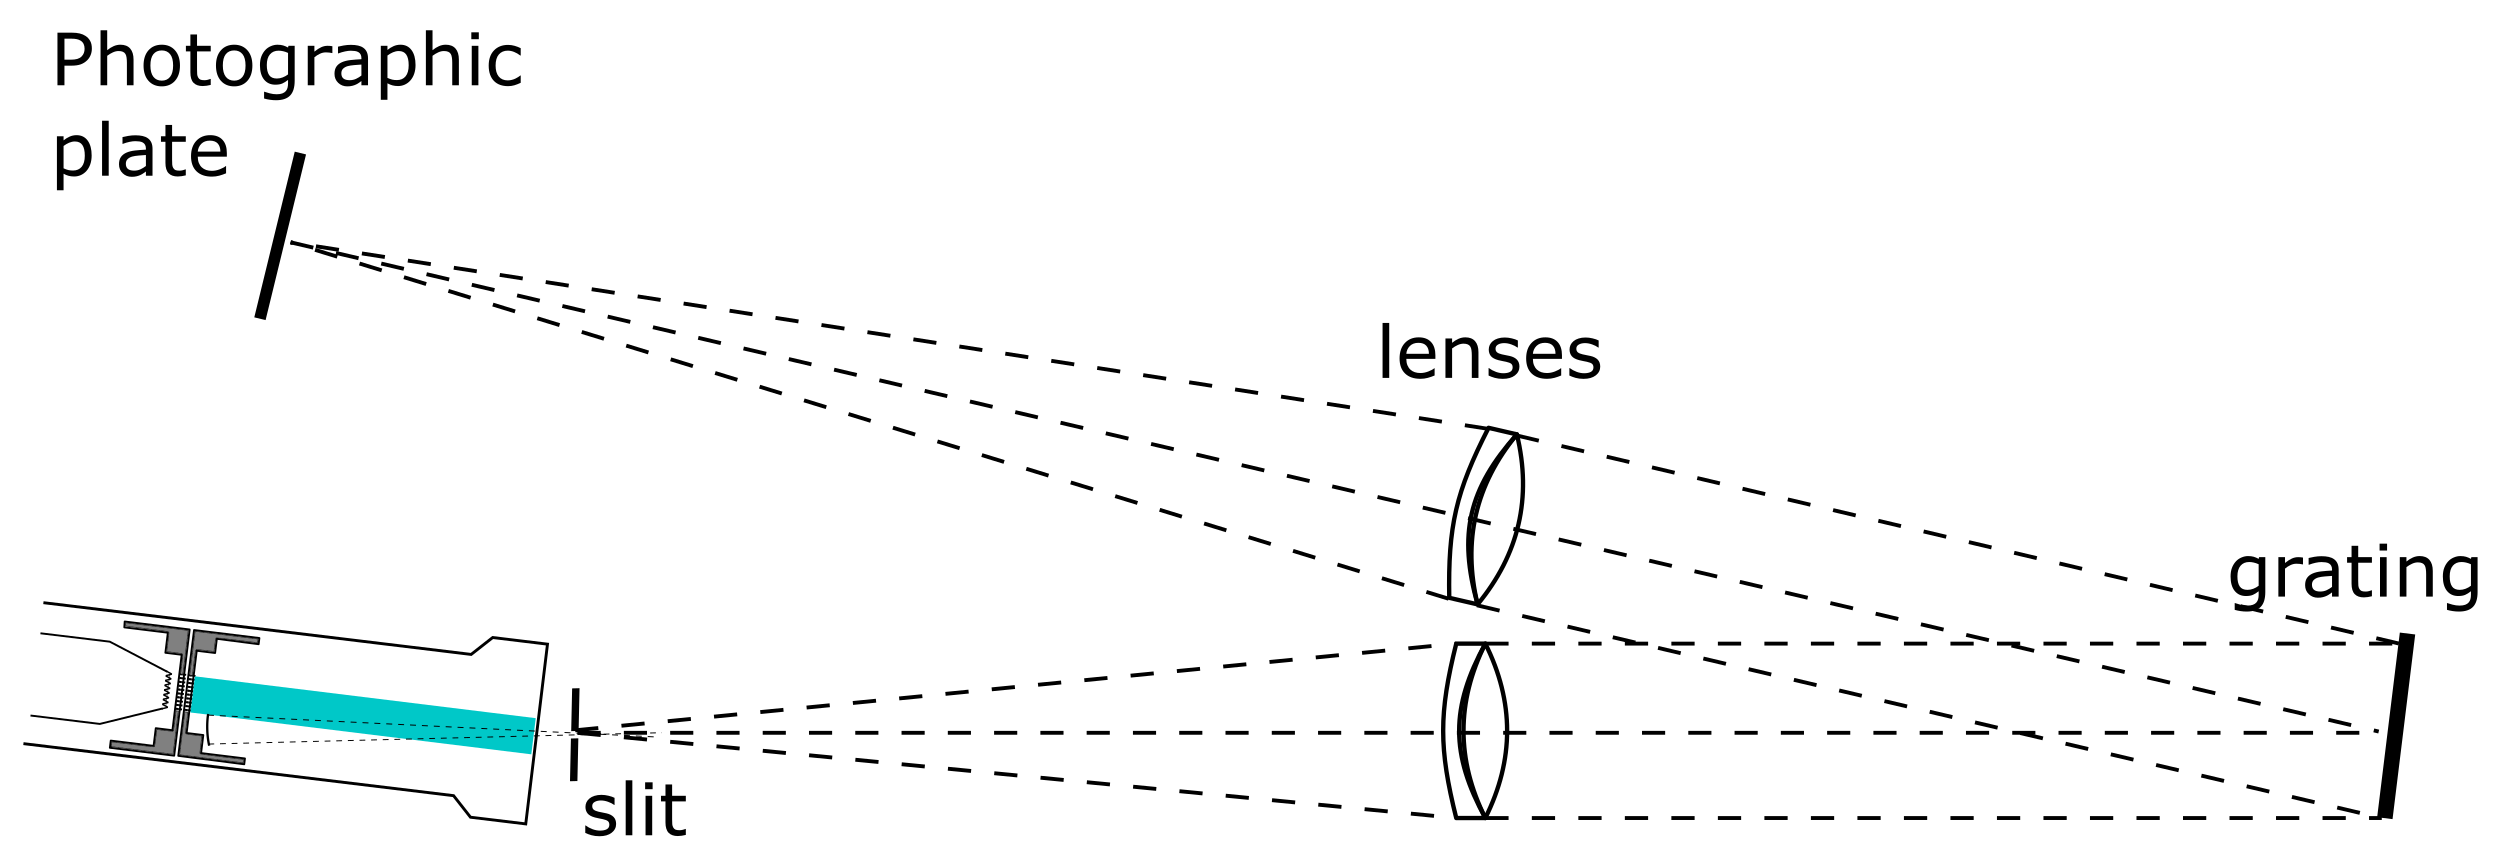 <?xml version="1.0" encoding="UTF-8" standalone="no"?>
<!-- Created with Inkscape (http://www.inkscape.org/) -->

<svg
   width="645"
   height="220"
   id="svg2"
   version="1.1"
   inkscape:version="1.1.1 (3bf5ae0d25, 2021-09-20)"
   sodipodi:docname="Ives-Stilwell_experiment_2.svg"
   xmlns:inkscape="http://www.inkscape.org/namespaces/inkscape"
   xmlns:sodipodi="http://sodipodi.sourceforge.net/DTD/sodipodi-0.dtd"
   xmlns="http://www.w3.org/2000/svg"
   xmlns:svg="http://www.w3.org/2000/svg"
   xmlns:rdf="http://www.w3.org/1999/02/22-rdf-syntax-ns#"
   xmlns:cc="http://creativecommons.org/ns#"
   xmlns:dc="http://purl.org/dc/elements/1.1/">
  <defs
     id="defs4">
    <inkscape:path-effect
       effect="spiro"
       id="path-effect1691"
       is_visible="true"
       lpeversion="1" />
    <inkscape:path-effect
       effect="spiro"
       id="path-effect1687"
       is_visible="true"
       lpeversion="1" />
    <inkscape:path-effect
       effect="spiro"
       id="path-effect1570"
       is_visible="true"
       lpeversion="1" />
    <inkscape:path-effect
       effect="spiro"
       id="path-effect1566"
       is_visible="true"
       lpeversion="1" />
    <inkscape:path-effect
       effect="spiro"
       id="path-effect1449"
       is_visible="true"
       lpeversion="1" />
    <inkscape:path-effect
       effect="spiro"
       id="path-effect1445"
       is_visible="true"
       lpeversion="1" />
    <inkscape:path-effect
       effect="spiro"
       id="path-effect1097"
       is_visible="true"
       lpeversion="1" />
    <inkscape:path-effect
       effect="spiro"
       id="path-effect1093"
       is_visible="true"
       lpeversion="1" />
    <inkscape:path-effect
       effect="spiro"
       id="path-effect1056"
       is_visible="true"
       lpeversion="1" />
    <inkscape:path-effect
       effect="spiro"
       id="path-effect2806"
       is_visible="true"
       lpeversion="1" />
    <inkscape:path-effect
       effect="spiro"
       id="path-effect2668"
       is_visible="true"
       lpeversion="1" />
    <inkscape:path-effect
       effect="spiro"
       id="path-effect4891"
       is_visible="true"
       lpeversion="1" />
    <inkscape:path-effect
       effect="spiro"
       id="path-effect4785"
       is_visible="true"
       lpeversion="1" />
    <inkscape:path-effect
       effect="spiro"
       id="path-effect4677"
       is_visible="true"
       lpeversion="1" />
    <inkscape:path-effect
       effect="spiro"
       id="path-effect4640"
       is_visible="true"
       lpeversion="1" />
    <inkscape:path-effect
       effect="spiro"
       id="path-effect1791"
       is_visible="true"
       lpeversion="1" />
    <inkscape:path-effect
       effect="spiro"
       id="path-effect1795"
       is_visible="true"
       lpeversion="1" />
    <inkscape:path-effect
       effect="spiro"
       id="path-effect1787"
       is_visible="true"
       lpeversion="1" />
    <inkscape:path-effect
       effect="spiro"
       id="path-effect2086"
       is_visible="true"
       lpeversion="1" />
  </defs>
  <sodipodi:namedview
     id="base"
     pagecolor="#ffffff"
     bordercolor="#666666"
     borderopacity="1.0"
     inkscape:pageopacity="0.0"
     inkscape:pageshadow="2"
     inkscape:zoom="1"
     inkscape:cx="243.5"
     inkscape:cy="192.5"
     inkscape:document-units="px"
     inkscape:current-layer="layer2"
     showgrid="false"
     inkscape:window-width="2722"
     inkscape:window-height="1551"
     inkscape:window-x="3206"
     inkscape:window-y="322"
     inkscape:window-maximized="0"
     inkscape:pagecheckerboard="0"
     showguides="false" />
  <g
     inkscape:groupmode="layer"
     id="layer2"
     inkscape:label="Layer"
     transform="translate(0,-842.362)">
    <g
       id="g4090"
       transform="matrix(1.22,0,0,0.806,64.295,164.652)" />
    <g
       id="g2719">
      <path
         style="fill:none;stroke:#000000;stroke-width:4;stroke-linecap:butt;stroke-linejoin:miter;stroke-miterlimit:4;stroke-dasharray:none;stroke-opacity:1"
         d="m 621.141,1005.81 -5.85,47.642"
         id="path4889"
         inkscape:path-effect="#path-effect4891"
         inkscape:original-d="m 621.14082,1005.8103 c -1.94902,15.8817 -3.89893,31.7625 -5.8497,47.6421" />
      <path
         style="fill:none;stroke:#000000;stroke-width:3;stroke-linecap:butt;stroke-linejoin:miter;stroke-miterlimit:4;stroke-dasharray:none;stroke-opacity:1"
         d="m 67.064,924.592 10.437,-42.744"
         id="path4261-5"
         inkscape:connector-curvature="0" />
      <path
         style="fill:none;stroke:#000000;stroke-width:1;stroke-linecap:butt;stroke-linejoin:miter;stroke-miterlimit:4;stroke-dasharray:6, 6;stroke-dashoffset:0;stroke-opacity:1"
         d="M 74.991,904.885 613.711,1031.103"
         id="path4675-6"
         inkscape:path-effect="#path-effect4785"
         inkscape:original-d="M 74.990755,904.8855 C 254.56511,946.95714 434.13847,989.02967 613.71084,1031.103" />
      <g
         id="g5250"
         transform="matrix(-0.731,-0.169,0.169,-0.731,424.093,1596.432)">
        <path
           d="m 235.25,763.862 c -10,20 -10,40 0,60 10,-20 10,-40 0,-60 z"
           fill="none"
           stroke="#000000"
           stroke-width="0.4"
           stroke-linejoin="round"
           id="path5055"
           style="stroke-width:1.5;stroke-miterlimit:4;stroke-dasharray:none" />
        <path
           d="m 245.25,763.862 c 6,24 6,36 0,60 h -10 c 12,-22 12,-38 0,-60 z"
           fill="none"
           stroke="#000000"
           stroke-width="0.4"
           stroke-linejoin="round"
           id="path5057"
           style="stroke-width:1.5;stroke-miterlimit:4;stroke-dasharray:none" />
      </g>
      <g
         aria-label="Photographic plate"
         id="text10255"
         style="font-size:18.667px;line-height:1.25;-inkscape-font-specification:'sans-serif, Normal';font-variant-ligatures:none"
         transform="translate(6,-57)">
        <path
           d="m 17.701,911.892 q 0,0.902 -0.319,1.677 -0.31,0.766 -0.875,1.331 -0.702,0.702 -1.659,1.057 -0.957,0.346 -2.415,0.346 h -1.805 v 5.059 H 8.823 v -13.572 h 3.682 q 1.221,0 2.069,0.21 0.848,0.201 1.504,0.638 0.775,0.52 1.194,1.294 0.428,0.775 0.428,1.96 z m -1.878,0.046 q 0,-0.702 -0.246,-1.221 -0.246,-0.52 -0.747,-0.848 -0.438,-0.283 -1.003,-0.401 -0.556,-0.128 -1.413,-0.128 h -1.786 v 5.423 h 1.522 q 1.094,0 1.777,-0.191 0.684,-0.201 1.112,-0.629 0.428,-0.438 0.602,-0.921 0.182,-0.483 0.182,-1.085 z"
           id="path26031" />
        <path
           d="m 28.456,921.362 h -1.714 v -5.797 q 0,-0.702 -0.082,-1.313 -0.082,-0.62 -0.301,-0.966 -0.228,-0.383 -0.656,-0.565 -0.428,-0.191 -1.112,-0.191 -0.702,0 -1.467,0.346 -0.766,0.346 -1.467,0.884 v 7.602 h -1.714 v -14.182 h 1.714 v 5.132 q 0.802,-0.665 1.659,-1.039 0.857,-0.374 1.759,-0.374 1.65,0 2.516,0.993 0.866,0.993 0.866,2.862 z"
           id="path26033" />
        <path
           d="m 40.432,916.276 q 0,2.488 -1.276,3.928 -1.276,1.44 -3.418,1.44 -2.16,0 -3.436,-1.44 -1.267,-1.44 -1.267,-3.928 0,-2.488 1.267,-3.928 1.276,-1.449 3.436,-1.449 2.142,0 3.418,1.449 1.276,1.44 1.276,3.928 z m -1.768,0 q 0,-1.978 -0.775,-2.935 -0.775,-0.966 -2.151,-0.966 -1.395,0 -2.169,0.966 -0.766,0.957 -0.766,2.935 0,1.914 0.775,2.908 0.775,0.984 2.16,0.984 1.367,0 2.142,-0.975 0.784,-0.984 0.784,-2.917 z"
           id="path26035" />
        <path
           d="m 48.371,921.271 q -0.483,0.128 -1.057,0.21 -0.565,0.082 -1.012,0.082 -1.559,0 -2.37,-0.839 -0.811,-0.839 -0.811,-2.689 v -5.414 h -1.158 v -1.44 h 1.158 v -2.926 h 1.714 v 2.926 h 3.536 v 1.44 h -3.536 v 4.639 q 0,0.802 0.036,1.258 0.036,0.447 0.255,0.839 0.201,0.365 0.547,0.538 0.355,0.164 1.076,0.164 0.419,0 0.875,-0.118 0.456,-0.128 0.656,-0.21 h 0.091 z"
           id="path26037" />
        <path
           d="m 59.117,916.276 q 0,2.488 -1.276,3.928 -1.276,1.44 -3.418,1.44 -2.16,0 -3.436,-1.44 -1.267,-1.44 -1.267,-3.928 0,-2.488 1.267,-3.928 1.276,-1.449 3.436,-1.449 2.142,0 3.418,1.449 1.276,1.44 1.276,3.928 z m -1.768,0 q 0,-1.978 -0.775,-2.935 -0.775,-0.966 -2.151,-0.966 -1.395,0 -2.169,0.966 -0.766,0.957 -0.766,2.935 0,1.914 0.775,2.908 0.775,0.984 2.16,0.984 1.367,0 2.142,-0.975 0.784,-0.984 0.784,-2.917 z"
           id="path26039" />
        <path
           d="m 70.027,920.205 q 0,2.589 -1.176,3.801 -1.176,1.212 -3.618,1.212 -0.811,0 -1.586,-0.118 -0.766,-0.109 -1.513,-0.319 v -1.75 h 0.091 q 0.419,0.164 1.331,0.401 0.911,0.246 1.823,0.246 0.875,0 1.449,-0.21 0.574,-0.21 0.893,-0.583 0.319,-0.355 0.456,-0.857 0.137,-0.501 0.137,-1.121 v -0.93 q -0.775,0.62 -1.486,0.93 -0.702,0.301 -1.796,0.301 -1.823,0 -2.898,-1.312 -1.066,-1.322 -1.066,-3.719 0,-1.313 0.365,-2.26 0.374,-0.957 1.012,-1.65 0.592,-0.647 1.44,-1.003 0.848,-0.365 1.686,-0.365 0.884,0 1.477,0.182 0.602,0.173 1.267,0.538 l 0.109,-0.438 h 1.604 z M 68.314,918.564 v -5.551 q -0.684,-0.31 -1.276,-0.438 -0.583,-0.137 -1.167,-0.137 -1.413,0 -2.224,0.948 -0.811,0.948 -0.811,2.753 0,1.714 0.602,2.598 0.602,0.884 1.996,0.884 0.747,0 1.495,-0.283 0.757,-0.292 1.385,-0.775 z"
           id="path26041" />
        <path
           d="m 79.753,913.05 h -0.091 q -0.383,-0.091 -0.747,-0.128 -0.355,-0.046 -0.848,-0.046 -0.793,0 -1.531,0.355 -0.738,0.346 -1.422,0.902 v 7.228 h -1.714 v -10.181 h 1.714 v 1.504 q 1.021,-0.82 1.796,-1.158 0.784,-0.346 1.595,-0.346 0.447,0 0.647,0.027 0.201,0.018 0.602,0.082 z"
           id="path26043" />
        <path
           d="m 88.949,921.362 h -1.704 v -1.085 q -0.228,0.155 -0.62,0.438 -0.383,0.273 -0.747,0.438 -0.428,0.21 -0.984,0.346 -0.556,0.146 -1.303,0.146 -1.376,0 -2.333,-0.911 -0.957,-0.911 -0.957,-2.324 0,-1.158 0.492,-1.868 0.501,-0.72 1.422,-1.13 0.93,-0.41 2.233,-0.556 1.303,-0.146 2.798,-0.219 v -0.264 q 0,-0.583 -0.21,-0.966 -0.201,-0.383 -0.583,-0.602 -0.365,-0.21 -0.875,-0.283 -0.51,-0.073 -1.066,-0.073 -0.674,0 -1.504,0.182 -0.829,0.173 -1.714,0.51 h -0.091 v -1.741 q 0.501,-0.137 1.449,-0.301 0.948,-0.164 1.868,-0.164 1.076,0 1.868,0.182 0.802,0.173 1.385,0.602 0.574,0.419 0.875,1.085 0.301,0.665 0.301,1.65 z m -1.704,-2.507 v -2.835 q -0.784,0.046 -1.85,0.137 -1.057,0.091 -1.677,0.264 -0.738,0.21 -1.194,0.656 -0.456,0.438 -0.456,1.212 0,0.875 0.529,1.322 0.529,0.438 1.613,0.438 0.902,0 1.65,-0.346 0.747,-0.355 1.385,-0.848 z"
           id="path26045" />
        <path
           d="m 101.209,916.149 q 0,1.24 -0.355,2.27 -0.355,1.021 -1.003,1.732 -0.602,0.674 -1.422,1.048 -0.811,0.365 -1.723,0.365 -0.793,0 -1.44,-0.173 -0.638,-0.173 -1.303,-0.538 v 4.266 h -1.714 v -13.936 h 1.714 v 1.066 q 0.684,-0.574 1.531,-0.957 0.857,-0.392 1.823,-0.392 1.841,0 2.862,1.395 1.03,1.385 1.03,3.855 z m -1.768,0.046 q 0,-1.841 -0.629,-2.753 -0.629,-0.911 -1.932,-0.911 -0.738,0 -1.486,0.319 -0.747,0.319 -1.431,0.839 v 5.77 q 0.729,0.328 1.249,0.447 0.529,0.118 1.194,0.118 1.431,0 2.233,-0.966 0.802,-0.966 0.802,-2.862 z"
           id="path26047" />
        <path
           d="m 112.392,921.362 h -1.714 v -5.797 q 0,-0.702 -0.082,-1.313 -0.082,-0.62 -0.301,-0.966 -0.228,-0.383 -0.656,-0.565 -0.428,-0.191 -1.112,-0.191 -0.702,0 -1.467,0.346 -0.766,0.346 -1.467,0.884 v 7.602 h -1.714 v -14.182 h 1.714 v 5.132 q 0.802,-0.665 1.659,-1.039 0.857,-0.374 1.759,-0.374 1.65,0 2.516,0.993 0.866,0.993 0.866,2.862 z"
           id="path26049" />
        <path
           d="m 117.533,909.477 h -1.932 v -1.777 h 1.932 z m -0.109,11.885 h -1.714 v -10.181 h 1.714 z"
           id="path26051" />
        <path
           d="m 128.343,920.724 q -0.857,0.41 -1.632,0.638 -0.766,0.228 -1.632,0.228 -1.103,0 -2.023,-0.319 -0.921,-0.328 -1.577,-0.984 -0.665,-0.656 -1.03,-1.659 -0.365,-1.003 -0.365,-2.342 0,-2.497 1.367,-3.919 1.376,-1.422 3.628,-1.422 0.875,0 1.714,0.246 0.848,0.246 1.549,0.602 v 1.905 h -0.091 q -0.784,-0.611 -1.622,-0.939 -0.829,-0.328 -1.622,-0.328 -1.458,0 -2.306,0.984 -0.839,0.975 -0.839,2.871 0,1.841 0.82,2.835 0.829,0.984 2.324,0.984 0.52,0 1.057,-0.137 0.538,-0.137 0.966,-0.355 0.374,-0.191 0.702,-0.401 0.328,-0.219 0.52,-0.374 h 0.091 z"
           id="path26053" />
        <path
           d="m 17.646,939.482 q 0,1.24 -0.355,2.27 -0.355,1.021 -1.003,1.732 -0.602,0.674 -1.422,1.048 -0.811,0.365 -1.723,0.365 -0.793,0 -1.44,-0.173 -0.638,-0.173 -1.303,-0.538 v 4.266 H 8.686 v -13.936 h 1.714 v 1.066 q 0.684,-0.574 1.531,-0.957 0.857,-0.392 1.823,-0.392 1.841,0 2.862,1.395 1.03,1.385 1.03,3.855 z m -1.768,0.046 q 0,-1.841 -0.629,-2.753 -0.629,-0.911 -1.932,-0.911 -0.738,0 -1.486,0.319 -0.747,0.319 -1.431,0.839 v 5.77 q 0.729,0.328 1.249,0.447 0.529,0.118 1.194,0.118 1.431,0 2.233,-0.966 0.802,-0.966 0.802,-2.862 z"
           id="path26055" />
        <path
           d="m 22.048,944.696 h -1.714 v -14.182 h 1.714 z"
           id="path26057" />
        <path
           d="m 33.35,944.696 h -1.704 v -1.085 q -0.228,0.155 -0.62,0.438 -0.383,0.273 -0.747,0.438 -0.428,0.21 -0.984,0.346 -0.556,0.146 -1.303,0.146 -1.376,0 -2.333,-0.911 -0.957,-0.911 -0.957,-2.324 0,-1.158 0.492,-1.869 0.501,-0.72 1.422,-1.13 0.93,-0.41 2.233,-0.556 1.303,-0.146 2.798,-0.219 v -0.264 q 0,-0.583 -0.21,-0.966 -0.201,-0.383 -0.583,-0.602 -0.365,-0.21 -0.875,-0.283 -0.51,-0.073 -1.066,-0.073 -0.674,0 -1.504,0.182 -0.829,0.173 -1.714,0.51 h -0.091 v -1.741 q 0.501,-0.137 1.449,-0.301 0.948,-0.164 1.868,-0.164 1.076,0 1.868,0.182 0.802,0.173 1.385,0.602 0.574,0.419 0.875,1.085 0.301,0.665 0.301,1.65 z m -1.704,-2.507 v -2.835 q -0.784,0.046 -1.85,0.137 -1.057,0.091 -1.677,0.264 -0.738,0.21 -1.194,0.656 -0.456,0.438 -0.456,1.212 0,0.875 0.529,1.322 0.529,0.438 1.613,0.438 0.902,0 1.65,-0.346 0.747,-0.355 1.385,-0.848 z"
           id="path26059" />
        <path
           d="m 41.936,944.604 q -0.483,0.128 -1.057,0.21 -0.565,0.082 -1.012,0.082 -1.559,0 -2.37,-0.839 -0.811,-0.839 -0.811,-2.689 v -5.414 h -1.158 v -1.44 h 1.158 v -2.926 h 1.714 v 2.926 h 3.536 v 1.44 h -3.536 v 4.639 q 0,0.802 0.036,1.258 0.036,0.447 0.255,0.839 0.201,0.365 0.547,0.538 0.355,0.164 1.076,0.164 0.419,0 0.875,-0.118 0.456,-0.128 0.656,-0.21 h 0.091 z"
           id="path26061" />
        <path
           d="m 52.527,939.783 h -7.501 q 0,0.939 0.283,1.641 0.283,0.693 0.775,1.139 0.474,0.438 1.121,0.656 0.656,0.219 1.44,0.219 1.039,0 2.087,-0.41 1.057,-0.419 1.504,-0.82 h 0.091 v 1.869 q -0.866,0.365 -1.768,0.611 -0.902,0.246 -1.896,0.246 -2.534,0 -3.956,-1.367 -1.422,-1.376 -1.422,-3.901 0,-2.497 1.358,-3.965 1.367,-1.467 3.591,-1.467 2.06,0 3.172,1.203 1.121,1.203 1.121,3.418 z m -1.668,-1.312 q -0.009,-1.349 -0.684,-2.087 -0.665,-0.738 -2.033,-0.738 -1.376,0 -2.197,0.811 -0.811,0.811 -0.921,2.014 z"
           id="path26063" />
      </g>
      <g
         id="g3679"
         transform="translate(7.5,-18)">
        <path
           d="m 576.946,1013.131 q 0,2.589 -1.176,3.801 -1.176,1.212 -3.618,1.212 -0.811,0 -1.586,-0.118 -0.766,-0.109 -1.513,-0.319 v -1.75 h 0.091 q 0.419,0.164 1.331,0.401 0.911,0.246 1.823,0.246 0.875,0 1.449,-0.21 0.574,-0.21 0.893,-0.583 0.319,-0.355 0.456,-0.857 0.137,-0.501 0.137,-1.121 v -0.93 q -0.775,0.62 -1.486,0.93 -0.702,0.301 -1.796,0.301 -1.823,0 -2.898,-1.312 -1.066,-1.322 -1.066,-3.719 0,-1.313 0.365,-2.26 0.374,-0.957 1.012,-1.65 0.592,-0.647 1.44,-1.003 0.848,-0.365 1.686,-0.365 0.884,0 1.477,0.182 0.602,0.173 1.267,0.538 l 0.109,-0.438 h 1.604 z m -1.714,-1.641 v -5.551 q -0.684,-0.31 -1.276,-0.438 -0.583,-0.137 -1.167,-0.137 -1.413,0 -2.224,0.948 -0.811,0.948 -0.811,2.753 0,1.714 0.602,2.598 0.602,0.884 1.996,0.884 0.747,0 1.495,-0.283 0.757,-0.292 1.385,-0.775 z"
           id="path26106"
           style="font-size:18.667px;line-height:1.25;-inkscape-font-specification:'sans-serif, Normal';font-variant-ligatures:none" />
        <path
           d="m 586.672,1005.976 h -0.091 q -0.383,-0.091 -0.747,-0.128 -0.355,-0.045 -0.848,-0.045 -0.793,0 -1.531,0.355 -0.738,0.346 -1.422,0.902 v 7.228 h -1.714 v -10.181 h 1.714 v 1.504 q 1.021,-0.82 1.796,-1.158 0.784,-0.346 1.595,-0.346 0.447,0 0.647,0.027 0.201,0.018 0.602,0.082 z"
           id="path26108"
           style="font-size:18.667px;line-height:1.25;-inkscape-font-specification:'sans-serif, Normal';font-variant-ligatures:none" />
        <path
           d="m 595.868,1014.289 h -1.704 v -1.085 q -0.228,0.155 -0.62,0.438 -0.383,0.274 -0.747,0.438 -0.428,0.21 -0.984,0.346 -0.556,0.146 -1.303,0.146 -1.376,0 -2.333,-0.911 -0.957,-0.911 -0.957,-2.324 0,-1.157 0.492,-1.869 0.501,-0.72 1.422,-1.13 0.93,-0.41 2.233,-0.556 1.303,-0.146 2.798,-0.219 v -0.264 q 0,-0.583 -0.21,-0.966 -0.201,-0.383 -0.583,-0.602 -0.365,-0.21 -0.875,-0.282 -0.51,-0.073 -1.066,-0.073 -0.674,0 -1.504,0.182 -0.829,0.173 -1.714,0.51 h -0.091 v -1.741 q 0.501,-0.137 1.449,-0.301 0.948,-0.164 1.868,-0.164 1.076,0 1.869,0.182 0.802,0.173 1.385,0.602 0.574,0.419 0.875,1.085 0.301,0.665 0.301,1.65 z m -1.704,-2.507 v -2.835 q -0.784,0.046 -1.85,0.137 -1.057,0.091 -1.677,0.264 -0.738,0.21 -1.194,0.656 -0.456,0.438 -0.456,1.212 0,0.875 0.529,1.322 0.529,0.438 1.613,0.438 0.902,0 1.65,-0.346 0.747,-0.355 1.385,-0.848 z"
           id="path26110"
           style="font-size:18.667px;line-height:1.25;-inkscape-font-specification:'sans-serif, Normal';font-variant-ligatures:none" />
        <path
           d="m 604.454,1014.198 q -0.483,0.128 -1.057,0.21 -0.565,0.082 -1.012,0.082 -1.559,0 -2.37,-0.839 -0.811,-0.839 -0.811,-2.689 v -5.414 h -1.158 v -1.44 h 1.158 v -2.926 h 1.714 v 2.926 h 3.536 v 1.44 h -3.536 v 4.639 q 0,0.802 0.036,1.258 0.036,0.447 0.255,0.839 0.201,0.365 0.547,0.538 0.355,0.164 1.076,0.164 0.419,0 0.875,-0.118 0.456,-0.128 0.656,-0.21 h 0.091 z"
           id="path26112"
           style="font-size:18.667px;line-height:1.25;-inkscape-font-specification:'sans-serif, Normal';font-variant-ligatures:none" />
        <path
           d="m 608.364,1002.403 h -1.932 v -1.777 h 1.932 z m -0.109,11.886 h -1.714 v -10.181 h 1.714 z"
           id="path26114"
           style="font-size:18.667px;line-height:1.25;-inkscape-font-specification:'sans-serif, Normal';font-variant-ligatures:none" />
        <path
           d="m 620.159,1014.289 h -1.714 v -5.797 q 0,-0.702 -0.082,-1.312 -0.082,-0.62 -0.301,-0.966 -0.228,-0.383 -0.656,-0.565 -0.428,-0.191 -1.112,-0.191 -0.702,0 -1.467,0.346 -0.766,0.346 -1.467,0.884 v 7.602 h -1.714 v -10.181 h 1.714 v 1.13 q 0.802,-0.665 1.659,-1.039 0.857,-0.374 1.759,-0.374 1.65,0 2.516,0.994 0.866,0.994 0.866,2.862 z"
           id="path26116"
           style="font-size:18.667px;line-height:1.25;-inkscape-font-specification:'sans-serif, Normal';font-variant-ligatures:none" />
        <path
           d="m 631.716,1013.131 q 0,2.589 -1.176,3.801 -1.176,1.212 -3.619,1.212 -0.811,0 -1.586,-0.118 -0.766,-0.109 -1.513,-0.319 v -1.75 h 0.091 q 0.419,0.164 1.331,0.401 0.911,0.246 1.823,0.246 0.875,0 1.449,-0.21 0.574,-0.21 0.893,-0.583 0.319,-0.355 0.456,-0.857 0.137,-0.501 0.137,-1.121 v -0.93 q -0.775,0.62 -1.486,0.93 -0.702,0.301 -1.796,0.301 -1.823,0 -2.898,-1.312 -1.066,-1.322 -1.066,-3.719 0,-1.313 0.365,-2.26 0.374,-0.957 1.012,-1.65 0.592,-0.647 1.44,-1.003 0.848,-0.365 1.686,-0.365 0.884,0 1.477,0.182 0.602,0.173 1.267,0.538 l 0.109,-0.438 h 1.604 z m -1.714,-1.641 v -5.551 q -0.684,-0.31 -1.276,-0.438 -0.583,-0.137 -1.167,-0.137 -1.413,0 -2.224,0.948 -0.811,0.948 -0.811,2.753 0,1.714 0.602,2.598 0.602,0.884 1.996,0.884 0.747,0 1.495,-0.283 0.757,-0.292 1.385,-0.775 z"
           id="path26118"
           style="font-size:18.667px;line-height:1.25;-inkscape-font-specification:'sans-serif, Normal';font-variant-ligatures:none" />
      </g>
      <g
         id="g3998"
         transform="matrix(0.248,0.03,-0.03,0.248,26.365,803.458)">
        <path
           inkscape:connector-curvature="0"
           id="path2999"
           d="m 171.5,836.862 v 33.5"
           style="fill:none;stroke:#000000;stroke-width:1;stroke-linecap:butt;stroke-linejoin:miter;stroke-miterlimit:4;stroke-dasharray:0.1, 0.1;stroke-dashoffset:0;stroke-opacity:1" />
        <g
           transform="matrix(0,1,1,0,-602.617,707.623)"
           id="g3917">
          <g
             id="g3857">
            <g
               transform="translate(0,3.111)"
               id="g3821">
              <g
                 id="text3813"
                 style="font-style:normal;font-variant:normal;font-weight:bold;font-stretch:normal;font-size:12px;line-height:100%;font-family:Arial;-inkscape-font-specification:'Arial Bold';text-align:start;letter-spacing:-0.74px;word-spacing:0px;writing-mode:lr-tb;text-anchor:start;fill:#000000;fill-opacity:1;stroke:none">
                <path
                   inkscape:connector-curvature="0"
                   id="path3942"
                   d="m 128.791,773.409 -2.508,-6.223 h 1.729 l 1.172,3.176 0.34,1.061 c 0.09,-0.27 0.146,-0.447 0.17,-0.533 0.055,-0.176 0.113,-0.352 0.176,-0.527 l 1.184,-3.176 h 1.693 l -2.473,6.223 z" />
              </g>
              <g
                 id="text3817"
                 style="font-style:normal;font-variant:normal;font-weight:bold;font-stretch:normal;font-size:12px;line-height:100%;font-family:Arial;-inkscape-font-specification:'Sans Bold';text-align:start;letter-spacing:0px;word-spacing:0px;writing-mode:lr-tb;text-anchor:start;fill:#000000;fill-opacity:1;stroke:none">
                <path
                   inkscape:connector-curvature="0"
                   id="path3945"
                   d="m 133.772,773.409 -2.508,-6.223 h 1.729 l 1.172,3.176 0.34,1.061 c 0.09,-0.27 0.146,-0.447 0.17,-0.533 0.055,-0.176 0.113,-0.352 0.176,-0.527 l 1.184,-3.176 h 1.693 l -2.473,6.223 z" />
              </g>
            </g>
            <g
               id="g3821-4"
               transform="translate(9.841,3.111)">
              <g
                 id="text3813-8"
                 style="font-style:normal;font-variant:normal;font-weight:bold;font-stretch:normal;font-size:12px;line-height:100%;font-family:Arial;-inkscape-font-specification:'Arial Bold';text-align:start;letter-spacing:-0.74px;word-spacing:0px;writing-mode:lr-tb;text-anchor:start;fill:#000000;fill-opacity:1;stroke:none">
                <path
                   inkscape:connector-curvature="0"
                   id="path3948"
                   d="m 128.791,773.409 -2.508,-6.223 h 1.729 l 1.172,3.176 0.34,1.061 c 0.09,-0.27 0.146,-0.447 0.17,-0.533 0.055,-0.176 0.113,-0.352 0.176,-0.527 l 1.184,-3.176 h 1.693 l -2.473,6.223 z" />
              </g>
              <g
                 id="text3817-2"
                 style="font-style:normal;font-variant:normal;font-weight:bold;font-stretch:normal;font-size:12px;line-height:100%;font-family:Arial;-inkscape-font-specification:'Sans Bold';text-align:start;letter-spacing:0px;word-spacing:0px;writing-mode:lr-tb;text-anchor:start;fill:#000000;fill-opacity:1;stroke:none">
                <path
                   inkscape:connector-curvature="0"
                   id="path3951"
                   d="m 133.772,773.409 -2.508,-6.223 h 1.729 l 1.172,3.176 0.34,1.061 c 0.09,-0.27 0.146,-0.447 0.17,-0.533 0.055,-0.176 0.113,-0.352 0.176,-0.527 l 1.184,-3.176 h 1.693 l -2.473,6.223 z" />
              </g>
            </g>
          </g>
          <g
             transform="translate(19.648)"
             id="g3857-5">
            <g
               transform="translate(0,3.111)"
               id="g3821-5">
              <g
                 id="text3813-1"
                 style="font-style:normal;font-variant:normal;font-weight:bold;font-stretch:normal;font-size:12px;line-height:100%;font-family:Arial;-inkscape-font-specification:'Arial Bold';text-align:start;letter-spacing:-0.74px;word-spacing:0px;writing-mode:lr-tb;text-anchor:start;fill:#000000;fill-opacity:1;stroke:none">
                <path
                   inkscape:connector-curvature="0"
                   id="path3954"
                   d="m 128.791,773.409 -2.508,-6.223 h 1.729 l 1.172,3.176 0.34,1.061 c 0.09,-0.27 0.146,-0.447 0.17,-0.533 0.055,-0.176 0.113,-0.352 0.176,-0.527 l 1.184,-3.176 h 1.693 l -2.473,6.223 z" />
              </g>
              <g
                 id="text3817-1"
                 style="font-style:normal;font-variant:normal;font-weight:bold;font-stretch:normal;font-size:12px;line-height:100%;font-family:Arial;-inkscape-font-specification:'Sans Bold';text-align:start;letter-spacing:0px;word-spacing:0px;writing-mode:lr-tb;text-anchor:start;fill:#000000;fill-opacity:1;stroke:none">
                <path
                   inkscape:connector-curvature="0"
                   id="path3957"
                   d="m 133.772,773.409 -2.508,-6.223 h 1.729 l 1.172,3.176 0.34,1.061 c 0.09,-0.27 0.146,-0.447 0.17,-0.533 0.055,-0.176 0.113,-0.352 0.176,-0.527 l 1.184,-3.176 h 1.693 l -2.473,6.223 z" />
              </g>
            </g>
            <g
               id="g3821-4-5"
               transform="translate(9.841,3.111)">
              <g
                 id="text3813-8-2"
                 style="font-style:normal;font-variant:normal;font-weight:bold;font-stretch:normal;font-size:12px;line-height:100%;font-family:Arial;-inkscape-font-specification:'Arial Bold';text-align:start;letter-spacing:-0.74px;word-spacing:0px;writing-mode:lr-tb;text-anchor:start;fill:#000000;fill-opacity:1;stroke:none">
                <path
                   inkscape:connector-curvature="0"
                   id="path3960"
                   d="m 128.791,773.409 -2.508,-6.223 h 1.729 l 1.172,3.176 0.34,1.061 c 0.09,-0.27 0.146,-0.447 0.17,-0.533 0.055,-0.176 0.113,-0.352 0.176,-0.527 l 1.184,-3.176 h 1.693 l -2.473,6.223 z" />
              </g>
              <g
                 id="text3817-2-6"
                 style="font-style:normal;font-variant:normal;font-weight:bold;font-stretch:normal;font-size:12px;line-height:100%;font-family:Arial;-inkscape-font-specification:'Sans Bold';text-align:start;letter-spacing:0px;word-spacing:0px;writing-mode:lr-tb;text-anchor:start;fill:#000000;fill-opacity:1;stroke:none">
                <path
                   inkscape:connector-curvature="0"
                   id="path3963"
                   d="m 133.772,773.409 -2.508,-6.223 h 1.729 l 1.172,3.176 0.34,1.061 c 0.09,-0.27 0.146,-0.447 0.17,-0.533 0.055,-0.176 0.113,-0.352 0.176,-0.527 l 1.184,-3.176 h 1.693 l -2.473,6.223 z" />
              </g>
            </g>
          </g>
        </g>
        <path
           inkscape:connector-curvature="0"
           id="path3967"
           d="M 168.645,835.28 106.066,811.592 H 33.941"
           style="fill:none;stroke:#000000;stroke-width:2;stroke-linecap:butt;stroke-linejoin:miter;stroke-miterlimit:4;stroke-dasharray:none;stroke-opacity:1" />
        <path
           inkscape:connector-curvature="0"
           id="path3967-4"
           d="m 168.645,873.463 -62.579,23.688 H 33.941"
           style="fill:none;stroke:#000000;stroke-width:2;stroke-linecap:butt;stroke-linejoin:miter;stroke-miterlimit:4;stroke-dasharray:none;stroke-opacity:1" />
      </g>
      <path
         style="fill:none;stroke:#000000;stroke-width:0.5;stroke-linecap:butt;stroke-linejoin:round;stroke-miterlimit:4;stroke-dasharray:none;stroke-opacity:1"
         d="m 32.081,1004.218 11.229,1.379 -0.636,5.176 4.211,0.517 -2.391,19.476 -4.299,-0.528 -0.56,4.562 -11.054,-1.357 -0.226,1.842 16.581,2.036 3.996,-32.548 -16.756,-2.057 z"
         id="path4026"
         inkscape:connector-curvature="0" />
      <path
         style="fill:none;stroke:#000000;stroke-width:0.25px;stroke-linecap:butt;stroke-linejoin:miter;stroke-opacity:1"
         d="M 32.026,1003.944 Z"
         id="path4028"
         inkscape:connector-curvature="0" />
      <path
         style="fill:none;stroke:#000000;stroke-width:0.5;stroke-linecap:butt;stroke-linejoin:round;stroke-miterlimit:4;stroke-dasharray:none;stroke-opacity:1"
         d="m 50.073,1004.913 16.844,2.068 -0.194,1.579 -10.783,-1.386 -0.449,3.658 -4.737,-0.582 -2.607,21.23 4.299,0.528 -0.571,4.65 11.317,1.39 -0.183,1.491 L 46,1037.362 Z"
         id="path4030"
         inkscape:connector-curvature="0"
         sodipodi:nodetypes="ccccccccccccc" />
      <g
         id="g4205"
         transform="matrix(0.248,0.03,-0.03,0.248,26.396,803.203)">
        <path
           inkscape:connector-curvature="0"
           id="path4094"
           d="m 182.726,836.157 v 39.525"
           style="fill:none;stroke:#000000;stroke-width:2;stroke-linecap:butt;stroke-linejoin:miter;stroke-miterlimit:4;stroke-dasharray:2, 2;stroke-dashoffset:0;stroke-opacity:1" />
        <path
           inkscape:connector-curvature="0"
           id="path4094-2"
           d="m 187.515,836.157 v 39.525"
           style="fill:none;stroke:#000000;stroke-width:2;stroke-linecap:butt;stroke-linejoin:miter;stroke-miterlimit:4;stroke-dasharray:2, 2;stroke-dashoffset:0;stroke-opacity:1" />
        <path
           inkscape:connector-curvature="0"
           id="path4094-2-6-5"
           d="m 183.848,836.157 v 39.525"
           style="fill:none;stroke:#000000;stroke-width:2;stroke-linecap:butt;stroke-linejoin:miter;stroke-miterlimit:4;stroke-dasharray:2, 2;stroke-dashoffset:0;stroke-opacity:1" />
        <path
           inkscape:connector-curvature="0"
           id="path4094-2-6-7"
           d="m 185.616,836.157 v 39.525"
           style="fill:none;stroke:#000000;stroke-width:2;stroke-linecap:butt;stroke-linejoin:miter;stroke-miterlimit:4;stroke-dasharray:2, 2;stroke-dashoffset:0;stroke-opacity:1" />
      </g>
      <g
         transform="matrix(0.248,0.03,-0.03,0.248,28.8,803.498)"
         id="g4205-8">
        <path
           inkscape:connector-curvature="0"
           id="path4094-9"
           d="m 182.726,836.157 v 39.525"
           style="fill:none;stroke:#000000;stroke-width:2;stroke-linecap:butt;stroke-linejoin:miter;stroke-miterlimit:4;stroke-dasharray:2, 2;stroke-dashoffset:0;stroke-opacity:1" />
        <path
           inkscape:connector-curvature="0"
           id="path4094-2-2"
           d="m 187.515,836.157 v 39.525"
           style="fill:none;stroke:#000000;stroke-width:2;stroke-linecap:butt;stroke-linejoin:miter;stroke-miterlimit:4;stroke-dasharray:2, 2;stroke-dashoffset:0;stroke-opacity:1" />
        <path
           inkscape:connector-curvature="0"
           id="path4094-2-6-5-7"
           d="m 183.848,836.157 v 39.525"
           style="fill:none;stroke:#000000;stroke-width:2;stroke-linecap:butt;stroke-linejoin:miter;stroke-miterlimit:4;stroke-dasharray:2, 2;stroke-dashoffset:0;stroke-opacity:1" />
        <path
           inkscape:connector-curvature="0"
           id="path4094-2-6-7-9"
           d="m 185.616,836.157 v 39.525"
           style="fill:none;stroke:#000000;stroke-width:2;stroke-linecap:butt;stroke-linejoin:miter;stroke-miterlimit:4;stroke-dasharray:2, 2;stroke-dashoffset:0;stroke-opacity:1" />
      </g>
      <path
         style="color:#000000;display:inline;overflow:visible;visibility:visible;fill:#808080;fill-opacity:1;fill-rule:nonzero;stroke:#000000;stroke-width:0.177;stroke-linecap:round;stroke-linejoin:round;stroke-miterlimit:4;stroke-dasharray:0.177, 0.177;stroke-dashoffset:0;stroke-opacity:1;marker:none;enable-background:accumulate"
         d="m 46.884,1013.716 c 0.297,-2.422 0.305,-2.546 0.153,-2.653 -0.096,-0.067 -0.928,-0.206 -2.094,-0.349 l -1.936,-0.238 0.307,-2.497 c 0.292,-2.379 0.299,-2.502 0.148,-2.609 -0.104,-0.074 -2.018,-0.34 -5.604,-0.78 -4.297,-0.528 -5.442,-0.692 -5.432,-0.778 0.007,-0.06 0.006,-0.261 -0.002,-0.445 l -0.014,-0.336 8.083,0.992 8.083,0.992 -0.695,5.659 -0.695,5.659 -0.307,-0.038 -0.307,-0.038 z"
         id="path4247"
         inkscape:connector-curvature="0" />
      <path
         style="color:#000000;display:inline;overflow:visible;visibility:visible;fill:#808080;fill-opacity:1;fill-rule:nonzero;stroke:#000000;stroke-width:0.177;stroke-linecap:round;stroke-linejoin:round;stroke-miterlimit:4;stroke-dasharray:0.177, 0.177;stroke-dashoffset:0;stroke-opacity:1;marker:none;enable-background:accumulate"
         d="m 28.763,1034.374 0.075,-0.614 5.474,0.672 c 4.91,0.603 5.481,0.658 5.544,0.54 0.039,-0.073 0.189,-1.096 0.333,-2.274 l 0.263,-2.142 2.096,0.257 c 1.83,0.225 2.105,0.241 2.166,0.125 0.039,-0.073 0.21,-1.274 0.382,-2.669 l 0.312,-2.537 0.307,0.038 0.307,0.038 -0.684,5.571 -0.684,5.571 -7.983,-0.98 -7.983,-0.98 z"
         id="path4249"
         inkscape:connector-curvature="0" />
      <path
         style="color:#000000;display:inline;overflow:visible;visibility:visible;fill:#808080;fill-opacity:1;fill-rule:nonzero;stroke:#000000;stroke-width:0.177;stroke-linecap:round;stroke-linejoin:round;stroke-miterlimit:4;stroke-dasharray:0.177, 0.177;stroke-dashoffset:0;stroke-opacity:1;marker:none;enable-background:accumulate"
         d="m 46.571,1037.12 -0.237,-0.066 0.678,-5.521 0.678,-5.521 0.395,0.049 0.395,0.048 -0.332,2.702 c -0.244,1.985 -0.307,2.733 -0.239,2.82 0.067,0.085 0.664,0.188 2.136,0.369 l 2.044,0.251 -0.273,2.22 c -0.198,1.609 -0.247,2.252 -0.18,2.338 0.07,0.089 1.443,0.284 5.646,0.8 l 5.553,0.682 -0.054,0.439 -0.054,0.439 -7.96,-0.991 c -4.378,-0.545 -8.066,-1.02 -8.197,-1.057 v 0 z"
         id="path4251"
         inkscape:connector-curvature="0" />
      <path
         style="color:#000000;display:inline;overflow:visible;visibility:visible;fill:#808080;fill-opacity:1;fill-rule:nonzero;stroke:#000000;stroke-width:0.177;stroke-linecap:round;stroke-linejoin:round;stroke-miterlimit:4;stroke-dasharray:0.177, 0.177;stroke-dashoffset:0;stroke-opacity:1;marker:none;enable-background:accumulate"
         d="m 49.635,1010.889 0.695,-5.659 8.115,0.996 8.115,0.996 -0.059,0.482 -0.059,0.482 -5.29,-0.65 c -3.998,-0.491 -5.319,-0.627 -5.408,-0.557 -0.084,0.065 -0.179,0.586 -0.326,1.786 l -0.208,1.693 -2.231,-0.274 c -1.911,-0.235 -2.253,-0.257 -2.386,-0.153 -0.135,0.105 -0.205,0.532 -0.553,3.361 l -0.398,3.24 -0.351,-0.043 -0.351,-0.043 z"
         id="path4253"
         inkscape:connector-curvature="0" />
      <g
         id="g2517"
         transform="matrix(0.248,0.03,-0.03,0.248,35.31,781.887)">
        <path
           style="fill:none;stroke:#000000;stroke-width:3;stroke-linecap:butt;stroke-linejoin:miter;stroke-miterlimit:4;stroke-dasharray:none;stroke-opacity:1"
           d="m 8,869.862 h 445 l 20,-20 h 57 v 187 h -57.5 l -20,-20 H 5"
           id="path4257"
           inkscape:connector-curvature="0" />
      </g>
      <path
         style="fill:none;stroke:#00c8c8;stroke-width:9.399;stroke-linecap:butt;stroke-linejoin:miter;stroke-miterlimit:4;stroke-dasharray:none;stroke-opacity:1"
         d="m 49.714,1021.519 87.933,10.797"
         id="path4299"
         inkscape:connector-curvature="0" />
      <path
         style="fill:none;stroke:#000000;stroke-width:0.25;stroke-linecap:butt;stroke-linejoin:miter;stroke-miterlimit:4;stroke-dasharray:1.5, 1.5;stroke-dashoffset:0;stroke-opacity:1"
         d="m 53.764,1034.33 117.026,-2.931"
         id="path1789"
         inkscape:path-effect="#path-effect1791"
         inkscape:original-d="m 53.76362,1034.3301 c 39.00888,-0.9768 78.01757,-1.9539 117.02605,-2.9313" />
      <path
         style="fill:none;stroke:#000000;stroke-width:0.256;stroke-linecap:butt;stroke-linejoin:miter;stroke-miterlimit:4;stroke-dasharray:1.535, 1.535;stroke-dashoffset:0;stroke-opacity:1"
         d="m 53.659,1026.859 116.247,5.672"
         id="path1793"
         inkscape:path-effect="#path-effect1795"
         inkscape:original-d="m 53.65862,1026.8594 c 38.74916,1.8909 77.49813,3.7815 116.2469,5.6718" />
      <path
         id="path1310"
         style="fill:none;stroke:#000000;stroke-width:0.6;stroke-linecap:square"
         d="m 53.908,1034.456 a 8.187,2.665 88 0 1 -0.25,-7.596" />
      <g
         id="g1469"
         transform="matrix(0.634,0.008,-0.069,0.251,-160.364,792.855)">
        <path
           style="fill:none;stroke:#000000;stroke-width:3;stroke-linecap:butt;stroke-linejoin:miter;stroke-miterlimit:4;stroke-dasharray:none;stroke-opacity:1"
           d="m 583.711,886.128 4.386,43.781"
           id="path4261-5-0"
           inkscape:connector-curvature="0" />
        <path
           style="fill:none;stroke:#000000;stroke-width:3;stroke-linecap:butt;stroke-linejoin:miter;stroke-miterlimit:4;stroke-dasharray:none;stroke-opacity:1"
           d="m 588.807,937.472 4.386,43.781"
           id="path4261-5-9"
           inkscape:connector-curvature="0" />
      </g>
      <g
         id="g5250-1"
         transform="matrix(-0.75,-1.395896e-8,-1.395896e-8,0.75,559.651,435.519)">
        <path
           d="m 235.25,763.862 c -10,20 -10,40 0,60 10,-20 10,-40 0,-60 z"
           fill="none"
           stroke="#000000"
           stroke-width="0.4"
           stroke-linejoin="round"
           id="path5055-9"
           style="stroke-width:1.5;stroke-miterlimit:4;stroke-dasharray:none" />
        <path
           d="m 245.25,763.862 c 6,24 6,36 0,60 h -10 c 12,-22 12,-38 0,-60 z"
           fill="none"
           stroke="#000000"
           stroke-width="0.4"
           stroke-linejoin="round"
           id="path5057-1"
           style="stroke-width:1.5;stroke-miterlimit:4;stroke-dasharray:none" />
      </g>
      <path
         style="fill:none;stroke:#000000;stroke-width:0.995;stroke-linecap:butt;stroke-linejoin:miter;stroke-miterlimit:4;stroke-dasharray:5.97, 5.97;stroke-dashoffset:0;stroke-opacity:1"
         d="M 149.018,1031.425 H 611.404"
         id="path2804"
         inkscape:path-effect="#path-effect2806"
         inkscape:original-d="m 149.01791,1031.4245 c 154.12968,10e-4 308.25839,10e-4 462.38615,0" />
      <g
         aria-label="lenses"
         id="text7863"
         style="font-size:18.667px;line-height:1.25;-inkscape-font-specification:'sans-serif, Normal';font-variant-ligatures:none"
         transform="translate(1,-3)">
        <path
           d="m 357.418,942.862 h -1.714 v -14.182 h 1.714 z"
           id="path10277" />
        <path
           d="m 369.331,937.949 h -7.501 q 0,0.939 0.283,1.641 0.283,0.693 0.775,1.139 0.474,0.438 1.121,0.656 0.656,0.219 1.44,0.219 1.039,0 2.087,-0.41 1.057,-0.419 1.504,-0.82 h 0.091 v 1.868 q -0.866,0.365 -1.768,0.611 -0.902,0.246 -1.896,0.246 -2.534,0 -3.956,-1.367 -1.422,-1.376 -1.422,-3.901 0,-2.497 1.358,-3.965 1.367,-1.467 3.591,-1.467 2.06,0 3.172,1.203 1.121,1.203 1.121,3.418 z m -1.668,-1.312 q -0.009,-1.349 -0.684,-2.087 -0.665,-0.738 -2.033,-0.738 -1.376,0 -2.197,0.811 -0.811,0.811 -0.921,2.014 z"
           id="path10279" />
        <path
           d="m 380.441,942.862 h -1.714 v -5.797 q 0,-0.702 -0.082,-1.313 -0.082,-0.62 -0.301,-0.966 -0.228,-0.383 -0.656,-0.565 -0.428,-0.191 -1.112,-0.191 -0.702,0 -1.467,0.346 -0.766,0.346 -1.467,0.884 v 7.602 h -1.714 v -10.181 h 1.714 v 1.13 q 0.802,-0.665 1.659,-1.039 0.857,-0.374 1.759,-0.374 1.65,0 2.516,0.993 0.866,0.993 0.866,2.862 z"
           id="path10281" />
        <path
           d="m 391.014,939.927 q 0,1.395 -1.158,2.288 -1.148,0.893 -3.145,0.893 -1.13,0 -2.078,-0.264 -0.939,-0.273 -1.577,-0.592 v -1.923 h 0.091 q 0.811,0.611 1.805,0.975 0.993,0.355 1.905,0.355 1.13,0 1.768,-0.365 0.638,-0.365 0.638,-1.148 0,-0.602 -0.346,-0.911 -0.346,-0.31 -1.331,-0.529 -0.365,-0.082 -0.957,-0.191 -0.583,-0.109 -1.066,-0.237 -1.34,-0.355 -1.905,-1.039 -0.556,-0.693 -0.556,-1.695 0,-0.629 0.255,-1.185 0.264,-0.556 0.793,-0.993 0.51,-0.428 1.294,-0.674 0.793,-0.255 1.768,-0.255 0.911,0 1.841,0.228 0.939,0.219 1.559,0.538 v 1.832 h -0.091 q -0.656,-0.483 -1.595,-0.811 -0.939,-0.337 -1.841,-0.337 -0.939,0 -1.586,0.365 -0.647,0.355 -0.647,1.066 0,0.629 0.392,0.948 0.383,0.319 1.24,0.52 0.474,0.109 1.057,0.219 0.592,0.109 0.984,0.201 1.194,0.273 1.841,0.939 0.647,0.674 0.647,1.786 z"
           id="path10283" />
        <path
           d="m 401.988,937.949 h -7.501 q 0,0.939 0.283,1.641 0.283,0.693 0.775,1.139 0.474,0.438 1.121,0.656 0.656,0.219 1.44,0.219 1.039,0 2.087,-0.41 1.057,-0.419 1.504,-0.82 h 0.091 v 1.868 q -0.866,0.365 -1.768,0.611 -0.902,0.246 -1.896,0.246 -2.534,0 -3.956,-1.367 -1.422,-1.376 -1.422,-3.901 0,-2.497 1.358,-3.965 1.367,-1.467 3.591,-1.467 2.06,0 3.172,1.203 1.121,1.203 1.121,3.418 z m -1.668,-1.312 q -0.009,-1.349 -0.684,-2.087 -0.665,-0.738 -2.033,-0.738 -1.376,0 -2.197,0.811 -0.811,0.811 -0.921,2.014 z"
           id="path10285" />
        <path
           d="m 411.859,939.927 q 0,1.395 -1.158,2.288 -1.148,0.893 -3.145,0.893 -1.13,0 -2.078,-0.264 -0.939,-0.273 -1.577,-0.592 v -1.923 h 0.091 q 0.811,0.611 1.805,0.975 0.993,0.355 1.905,0.355 1.13,0 1.768,-0.365 0.638,-0.365 0.638,-1.148 0,-0.602 -0.346,-0.911 -0.346,-0.31 -1.331,-0.529 -0.365,-0.082 -0.957,-0.191 -0.583,-0.109 -1.066,-0.237 -1.34,-0.355 -1.905,-1.039 -0.556,-0.693 -0.556,-1.695 0,-0.629 0.255,-1.185 0.264,-0.556 0.793,-0.993 0.51,-0.428 1.294,-0.674 0.793,-0.255 1.768,-0.255 0.911,0 1.841,0.228 0.939,0.219 1.559,0.538 v 1.832 h -0.091 q -0.656,-0.483 -1.595,-0.811 -0.939,-0.337 -1.841,-0.337 -0.939,0 -1.586,0.365 -0.647,0.355 -0.647,1.066 0,0.629 0.392,0.948 0.383,0.319 1.24,0.52 0.474,0.109 1.057,0.219 0.592,0.109 0.984,0.201 1.194,0.273 1.841,0.939 0.647,0.674 0.647,1.786 z"
           id="path10287" />
      </g>
      <g
         aria-label="slit"
         id="text15032"
         style="font-size:18.667px;line-height:1.25;-inkscape-font-specification:'sans-serif, Normal';font-variant-ligatures:none"
         transform="translate(-13,61.5)">
        <path
           d="m 171.96,993.427 q 0,1.395 -1.158,2.288 -1.148,0.893 -3.145,0.893 -1.13,0 -2.078,-0.264 -0.939,-0.273 -1.577,-0.592 v -1.923 h 0.091 q 0.811,0.611 1.805,0.975 0.993,0.355 1.905,0.355 1.13,0 1.768,-0.365 0.638,-0.365 0.638,-1.148 0,-0.602 -0.346,-0.911 -0.346,-0.31 -1.331,-0.529 -0.365,-0.082 -0.957,-0.191 -0.583,-0.109 -1.066,-0.237 -1.34,-0.355 -1.905,-1.039 -0.556,-0.693 -0.556,-1.695 0,-0.629 0.255,-1.185 0.264,-0.556 0.793,-0.993 0.51,-0.428 1.294,-0.674 0.793,-0.255 1.768,-0.255 0.911,0 1.841,0.228 0.939,0.219 1.559,0.538 v 1.832 h -0.091 q -0.656,-0.483 -1.595,-0.811 -0.939,-0.337 -1.841,-0.337 -0.939,0 -1.586,0.365 -0.647,0.355 -0.647,1.066 0,0.629 0.392,0.948 0.383,0.319 1.24,0.52 0.474,0.109 1.057,0.219 0.592,0.109 0.984,0.201 1.194,0.273 1.841,0.939 0.647,0.674 0.647,1.786 z"
           id="path15232" />
        <path
           d="m 176.143,996.362 h -1.714 v -14.182 h 1.714 z"
           id="path15234" />
        <path
           d="m 181.375,984.477 h -1.932 v -1.777 h 1.932 z m -0.109,11.885 h -1.714 v -10.181 h 1.714 z"
           id="path15236" />
        <path
           d="m 189.943,996.271 q -0.483,0.128 -1.057,0.21 -0.565,0.082 -1.012,0.082 -1.559,0 -2.37,-0.839 -0.811,-0.839 -0.811,-2.689 v -5.414 h -1.158 v -1.44 h 1.158 v -2.926 h 1.714 v 2.926 h 3.536 v 1.44 h -3.536 v 4.639 q 0,0.802 0.036,1.258 0.036,0.447 0.255,0.839 0.201,0.365 0.547,0.538 0.355,0.164 1.076,0.164 0.419,0 0.875,-0.118 0.456,-0.128 0.656,-0.21 h 0.091 z"
           id="path15238" />
      </g>
      <path
         style="fill:none;stroke:#000000;stroke-width:1;stroke-linecap:butt;stroke-linejoin:miter;stroke-miterlimit:4;stroke-dasharray:6, 6;stroke-dashoffset:0;stroke-opacity:1"
         d="M 383.213,1053.416 H 614.5"
         id="path1091"
         inkscape:path-effect="#path-effect1093"
         inkscape:original-d="m 383.21309,1053.4159 c 77.09664,10e-4 154.19227,10e-4 231.28691,0" />
      <path
         style="fill:none;stroke:#000000;stroke-width:1;stroke-linecap:butt;stroke-linejoin:miter;stroke-miterlimit:4;stroke-dasharray:6, 6;stroke-dashoffset:0;stroke-opacity:1"
         d="M 383.213,1008.416 H 619"
         id="path1095"
         inkscape:path-effect="#path-effect1097"
         inkscape:original-d="m 383.21309,1008.4159 c 78.59664,0 157.19227,0 235.78691,0" />
      <path
         style="fill:none;stroke:#000000;stroke-width:1;stroke-linecap:butt;stroke-linejoin:miter;stroke-miterlimit:4;stroke-dasharray:6, 6;stroke-dashoffset:0;stroke-opacity:1"
         d="m 149.018,1031.425 226.695,21.991"
         id="path1443"
         inkscape:path-effect="#path-effect1445"
         inkscape:original-d="m 149.01791,1031.4245 c 75.56606,7.3315 151.13112,14.6619 226.69518,21.9914" />
      <path
         style="fill:none;stroke:#000000;stroke-width:1;stroke-linecap:butt;stroke-linejoin:miter;stroke-miterlimit:4;stroke-dasharray:6,6;stroke-dashoffset:0;stroke-opacity:1"
         d="m 148.39,1030.782 227.323,-22.366"
         id="path1447"
         inkscape:path-effect="#path-effect1449"
         inkscape:original-d="m 148.39047,1030.7822 c 75.77321,-7.4564 151.54741,-14.9119 227.32262,-22.3663" />
      <path
         style="fill:none;stroke:#000000;stroke-width:1;stroke-linecap:butt;stroke-linejoin:miter;stroke-miterlimit:4;stroke-dasharray:6, 6;stroke-dashoffset:0;stroke-opacity:1"
         d="M 381.051,998.529 614.5,1053.416"
         id="path1564"
         inkscape:path-effect="#path-effect1566"
         inkscape:original-d="m 381.05104,998.5287 c 77.81732,18.2967 155.63364,36.5925 233.44896,54.8872" />
      <path
         style="fill:none;stroke:#000000;stroke-width:1;stroke-linecap:butt;stroke-linejoin:miter;stroke-miterlimit:4;stroke-dasharray:6, 6;stroke-dashoffset:0;stroke-opacity:1"
         d="M 391.174,954.682 619,1008.416"
         id="path1568"
         inkscape:path-effect="#path-effect1570"
         inkscape:original-d="M 391.17384,954.68201 C 467.11689,972.59431 543.05895,990.5056 619,1008.4159" />
      <path
         style="fill:none;stroke:#000000;stroke-width:1;stroke-linecap:butt;stroke-linejoin:miter;stroke-miterlimit:4;stroke-dasharray:6, 6;stroke-dashoffset:0;stroke-opacity:1"
         d="M 373.743,996.841 74.991,904.885"
         id="path1685"
         inkscape:path-effect="#path-effect1687"
         inkscape:original-d="M 373.74327,996.8415 C 274.1601,966.19052 174.57593,935.53851 74.990755,904.8855" />
      <path
         style="fill:none;stroke:#000000;stroke-width:1;stroke-linecap:butt;stroke-linejoin:miter;stroke-miterlimit:4;stroke-dasharray:6, 6;stroke-dashoffset:0;stroke-opacity:1"
         d="M 383.866,952.995 74.991,904.885"
         id="path1689"
         inkscape:path-effect="#path-effect1691"
         inkscape:original-d="M 383.86606,952.99488 C 280.90863,936.95942 177.95019,920.92296 74.990755,904.8855" />
    </g>
  </g>
</svg>

